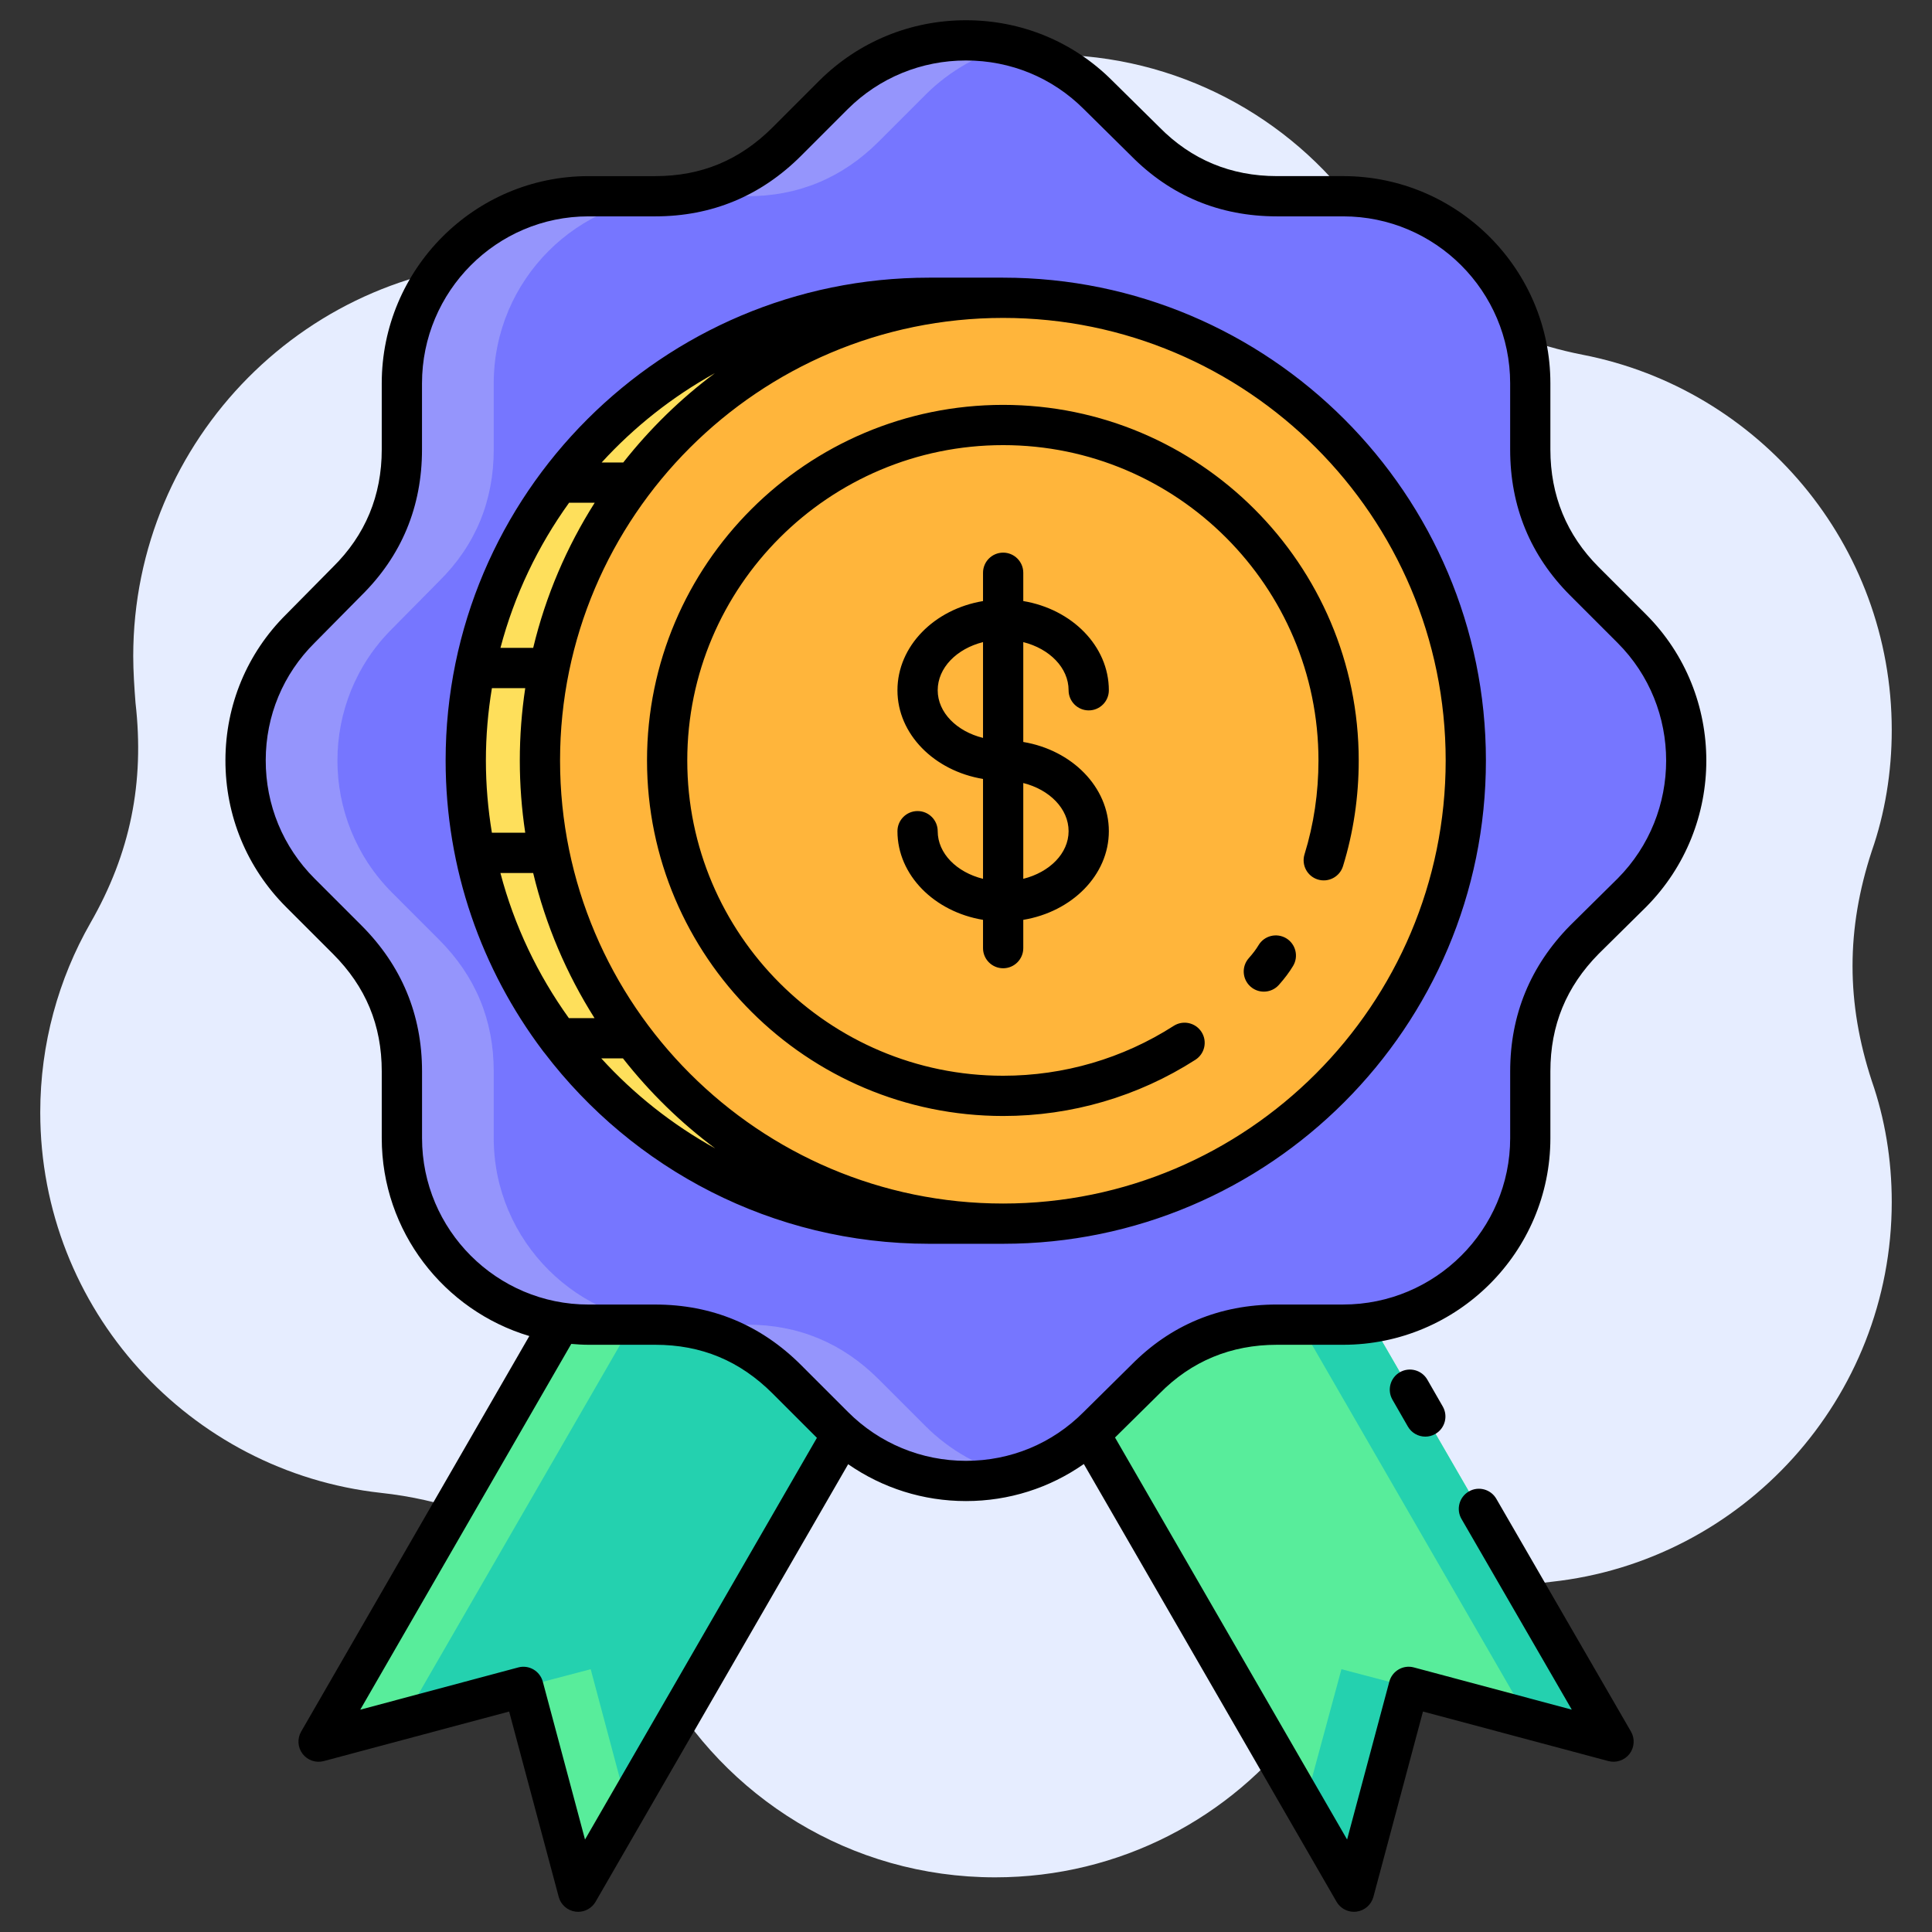 <svg id="Layer_1" enable-background="new 0 0 96 96" height="96" viewBox="0 0 96 96" width="96" xmlns="http://www.w3.org/2000/svg"><rect x="0" y="0" width="96" height="96" fill="#333333" stroke="none"/><g><path clip-rule="evenodd" d="m52.166 2.717c6.32 0 11.933 3.09 15.362 7.823 2.807 3.827 6.491 6.18 11.11 7.087 8.758 1.701 15.362 9.411 15.362 18.652 0 2.098-.34 4.139-.992 6.009-1.275 3.884-1.275 7.54 0 11.424.652 1.871.992 3.912.992 6.01 0 9.779-7.426 17.857-16.92 18.878-5.13.567-9.354 2.977-12.443 7.087-3.458 4.62-8.984 7.597-15.191 7.597-7.199 0-13.435-3.997-16.666-9.864-2.919-5.329-7.822-8.589-13.859-9.241-9.495-1.05-16.921-9.1-16.921-18.908 0-3.401.907-6.633 2.494-9.41 1.984-3.459 2.693-6.974 2.239-10.942-.057-.736-.113-1.576-.113-2.313 0-10.773 8.729-19.606 19.5-19.606h.142c4.903 0 9.155-1.57 12.669-5 3.429-3.345 8.077-5.283 13.235-5.283z" fill="#e6edff" fill-rule="evenodd"/></g><g clip-rule="evenodd" fill-rule="evenodd"><path d="m14.923 44.362 2.325 2.325c1.814 1.814 2.721 3.997 2.721 6.548v3.316c0 5.103 4.167 9.27 9.269 9.27h3.317c2.551 0 4.734.907 6.548 2.721l2.324 2.324c3.628 3.628 9.524 3.628 13.125 0l2.353-2.324c1.786-1.814 3.997-2.721 6.548-2.721h3.288c5.131 0 9.298-4.167 9.298-9.27v-3.316c0-2.551.907-4.734 2.693-6.548l2.353-2.325c3.6-3.628 3.6-9.524 0-13.124l-2.353-2.353c-1.786-1.786-2.693-3.997-2.693-6.548v-3.289c0-5.13-4.167-9.297-9.298-9.297h-3.288c-2.551 0-4.762-.907-6.548-2.721l-2.353-2.325c-3.6-3.6-9.496-3.6-13.125 0l-2.324 2.325c-1.814 1.814-3.997 2.721-6.548 2.721h-3.317c-5.102 0-9.269 4.167-9.269 9.297v3.289c0 2.551-.907 4.762-2.721 6.548l-2.325 2.353c-3.629 3.6-3.629 9.496 0 13.124z" fill="#9595fc"/><path d="m50.271 73.304c1.587-.397 3.062-1.219 4.28-2.438l2.353-2.324c1.786-1.814 3.997-2.721 6.548-2.721h3.288c5.131 0 9.298-4.167 9.298-9.27v-3.316c0-2.551.907-4.734 2.693-6.548l2.353-2.325c3.6-3.628 3.6-9.524 0-13.124l-2.353-2.353c-1.786-1.786-2.693-3.997-2.693-6.548v-3.289c0-5.13-4.167-9.297-9.298-9.297h-3.288c-2.551 0-4.762-.907-6.548-2.721l-2.353-2.325c-1.219-1.219-2.693-2.041-4.28-2.438-1.559.397-3.062 1.219-4.28 2.438l-2.324 2.325c-1.814 1.814-3.997 2.721-6.548 2.721h-3.316c-5.103 0-9.27 4.167-9.27 9.297v3.289c0 2.551-.907 4.762-2.721 6.548l-2.324 2.353c-3.628 3.6-3.628 9.496 0 13.124l2.324 2.325c1.814 1.814 2.721 3.997 2.721 6.548v3.316c0 5.103 4.167 9.27 9.27 9.27h3.316c2.551 0 4.734.907 6.548 2.721l2.324 2.324c1.218 1.219 2.721 2.041 4.28 2.438z" fill="#7676ff"/><path d="m54.154 71.263 13.125 22.734 2.721-10.176 10.177 2.721-12.048-20.834c-.454.085-.907.113-1.389.113h-3.288c-2.551 0-4.762.907-6.548 2.721l-2.353 2.324c-.141.142-.255.256-.397.397z" fill="#58ed9b"/><path d="m28.728 93.997 13.125-22.734c-.142-.142-.283-.255-.425-.397l-2.324-2.324c-1.814-1.814-3.997-2.721-6.548-2.721h-.057-3.26c-.454 0-.935-.028-1.389-.113l-12.02 20.834 10.176-2.721z" fill="#24d1af"/><path d="m49.846 14.797c-12.728 0-23.017 10.29-23.017 22.989s10.29 23.017 23.017 23.017c12.699 0 22.989-10.318 22.989-23.017s-10.29-22.989-22.989-22.989z" fill="#ffb53b"/><path d="m31.42 23.981c4.224-5.584 10.885-9.185 18.425-9.185h-3.685c-7.54 0-14.202 3.6-18.396 9.185-2.013 2.665-3.458 5.811-4.139 9.212-.312 1.474-.482 3.005-.482 4.592s.17 3.118.454 4.592c.708 3.401 2.126 6.52 4.139 9.212 4.195 5.584 10.885 9.212 18.425 9.212h3.685c-7.54 0-14.23-3.628-18.425-9.212-2.012-2.693-3.43-5.811-4.138-9.212-.284-1.474-.454-3.005-.454-4.592s.17-3.118.454-4.592c.708-3.401 2.154-6.547 4.137-9.212z" fill="#fedf5b"/><path d="m31.166 89.745-1.815-6.803-3.345.879 2.722 10.176z" fill="#58ed9b"/><path d="m20.082 85.408 11.31-19.587h-2.154c-.454 0-.935-.028-1.389-.113l-12.019 20.834z" fill="#58ed9b"/><path d="m64.813 89.745 1.842-6.803 3.345.879-2.721 10.176z" fill="#24d1af"/><path d="m75.924 85.408-11.31-19.587h2.126c.482 0 .936-.028 1.389-.113l12.047 20.834z" fill="#24d1af"/></g><path d="m16.541 47.394c1.634 1.634 2.428 3.544 2.428 5.841v3.316c0 4.642 3.098 8.57 7.333 9.836l-11.338 19.655c-.202.35-.173.788.073 1.108.246.321.663.462 1.052.357l9.21-2.462 2.463 9.21c.104.391.434.68.835.733.044.006.088.009.131.009.354 0 .686-.188.866-.5l12.551-21.741c1.708 1.186 3.73 1.831 5.854 1.831 2.132 0 4.156-.65 5.856-1.841l12.557 21.75c.18.312.512.5.866.5.043 0 .087-.003.131-.009.401-.053.73-.342.835-.733l2.463-9.21 9.211 2.462c.388.104.806-.037 1.052-.357.246-.321.274-.759.072-1.109l-6.69-11.565c-.277-.479-.89-.643-1.366-.365-.479.277-.642.888-.365 1.366l5.48 9.475-7.843-2.097c-.534-.146-1.082.174-1.224.708l-2.097 7.842-11.532-19.975 2.212-2.185c1.582-1.608 3.545-2.423 5.835-2.423h3.288c5.678 0 10.298-4.607 10.298-10.27v-3.316c0-2.29.787-4.203 2.396-5.836l2.36-2.332c3.991-4.022 3.99-10.543-.003-14.536l-2.353-2.353c-1.592-1.592-2.4-3.557-2.4-5.841v-3.289c0-5.678-4.62-10.297-10.298-10.297h-3.288c-2.29 0-4.253-.815-5.845-2.433l-2.349-2.32c-1.93-1.929-4.508-2.992-7.258-2.992-2.749 0-5.333 1.062-7.28 2.993l-2.324 2.325c-1.634 1.634-3.544 2.428-5.841 2.428h-3.317c-5.663 0-10.269 4.619-10.269 10.297v3.289c0 2.29-.815 4.253-2.433 5.845l-2.317 2.346c-1.94 1.925-3.012 4.497-3.017 7.241-.005 2.758 1.065 5.351 3.014 7.3zm12.528 44.011-2.097-7.842c-.143-.534-.692-.854-1.224-.708l-7.847 2.098 10.485-18.175c.282.023.564.043.852.043h3.317c2.297 0 4.207.794 5.841 2.428l2.196 2.196zm-13.435-59.464 2.315-2.343c2.003-1.973 3.02-4.416 3.02-7.261v-3.289c0-4.575 3.709-8.297 8.269-8.297h3.317c2.814 0 5.255-1.014 7.255-3.014l2.321-2.322c1.566-1.554 3.651-2.41 5.869-2.41 2.217 0 4.292.855 5.849 2.411l2.343 2.315c1.973 2.003 4.416 3.02 7.261 3.02h3.288c4.576 0 8.298 3.722 8.298 8.297v3.289c0 2.833 1.004 5.274 2.986 7.255l2.353 2.353c3.216 3.216 3.215 8.47.004 11.706l-2.362 2.334c-1.978 2.008-2.98 4.448-2.98 7.25v3.316c0 4.56-3.722 8.27-8.298 8.27h-3.288c-2.846 0-5.289 1.016-7.25 3.01l-2.36 2.332c-1.552 1.564-3.626 2.425-5.842 2.425s-4.3-.862-5.866-2.428l-2.324-2.324c-2-2-4.44-3.014-7.255-3.014h-3.317c-4.56 0-8.269-3.709-8.269-8.27v-3.316c0-2.814-1.014-5.255-3.014-7.255l-2.325-2.325c-1.57-1.57-2.433-3.659-2.428-5.882.002-2.21.863-4.278 2.43-5.833zm34.212-11.823c9.742 0 17.668 7.926 17.668 17.668 0 1.809-.263 3.577-.782 5.256-.164.528-.725.822-1.251.66-.527-.163-.823-.723-.66-1.251.46-1.487.693-3.057.693-4.665 0-8.639-7.029-15.668-15.668-15.668-8.655 0-15.696 7.029-15.696 15.668s7.041 15.667 15.696 15.667c3.017 0 5.947-.857 8.474-2.478.466-.298 1.083-.163 1.382.302s.163 1.083-.302 1.382c-2.85 1.828-6.154 2.794-9.554 2.794-9.757 0-17.696-7.926-17.696-17.667 0-9.742 7.938-17.668 17.696-17.668zm14.407 27.878c-.189.314-.413.613-.705.942-.198.223-.472.336-.749.336-.236 0-.473-.083-.663-.252-.413-.367-.451-.999-.084-1.412.208-.234.362-.439.486-.646.284-.473.897-.625 1.373-.342.473.286.626.9.342 1.374zm-37.201 4.318c4.391 5.762 11.321 9.489 19.108 9.489h3.685c13.228 0 23.989-10.774 23.989-24.017 0-13.228-10.762-23.989-23.989-23.989h-3.685c-13.243 0-24.017 10.762-24.017 23.989 0 5.404 1.795 10.396 4.818 14.413.032.039.056.081.091.115zm1.226-27.333h1.273c-1.39 2.191-2.435 4.62-3.057 7.212h-1.627c.693-2.628 1.864-5.063 3.411-7.212zm-2.179 9.213c-.177 1.172-.27 2.372-.27 3.592s.093 2.42.27 3.592h-1.657c-.193-1.17-.298-2.369-.298-3.592s.105-2.422.299-3.592zm.394 9.184c.621 2.592 1.662 5.021 3.049 7.212h-1.275c-1.542-2.149-2.711-4.584-3.402-7.212zm3.385 9.213h1.077c1.323 1.685 2.862 3.192 4.582 4.472-2.124-1.176-4.036-2.689-5.659-4.472zm41.957-14.805c0 12.14-9.864 22.017-21.989 22.017-12.14 0-22.017-9.877-22.017-22.017 0-12.125 9.877-21.989 22.017-21.989 12.125 0 21.989 9.864 21.989 21.989zm-36.312-19.244c-1.708 1.271-3.237 2.768-4.554 4.439h-1.073c1.615-1.768 3.516-3.271 5.627-4.439zm17.575 15.757c0 .552.448 1 1 1s1-.448 1-1c0-2.195-1.833-4.03-4.252-4.433v-1.406c0-.552-.448-1-1-1s-1 .448-1 1v1.407c-2.419.402-4.252 2.237-4.252 4.433 0 2.182 1.833 4.005 4.252 4.405v4.963c-1.306-.323-2.252-1.262-2.252-2.367 0-.552-.448-1-1-1s-1 .448-1 1c0 2.182 1.833 4.005 4.252 4.405v1.406c0 .552.448 1 1 1s1-.448 1-1v-1.406c2.419-.4 4.252-2.223 4.252-4.405 0-2.195-1.833-4.03-4.252-4.433v-4.962c1.305.327 2.252 1.276 2.252 2.393zm-4.252 2.367c-1.306-.323-2.252-1.262-2.252-2.367 0-1.117.946-2.066 2.252-2.393zm4.252 4.635c0 1.104-.946 2.043-2.252 2.367v-4.76c1.305.327 2.252 1.276 2.252 2.393zm17.826 27.253.766 1.333c.275.479.11 1.09-.369 1.365-.157.09-.328.133-.497.133-.346 0-.683-.18-.868-.502l-.766-1.333c-.275-.479-.11-1.09.369-1.365.478-.275 1.089-.11 1.365.369z"/></svg>